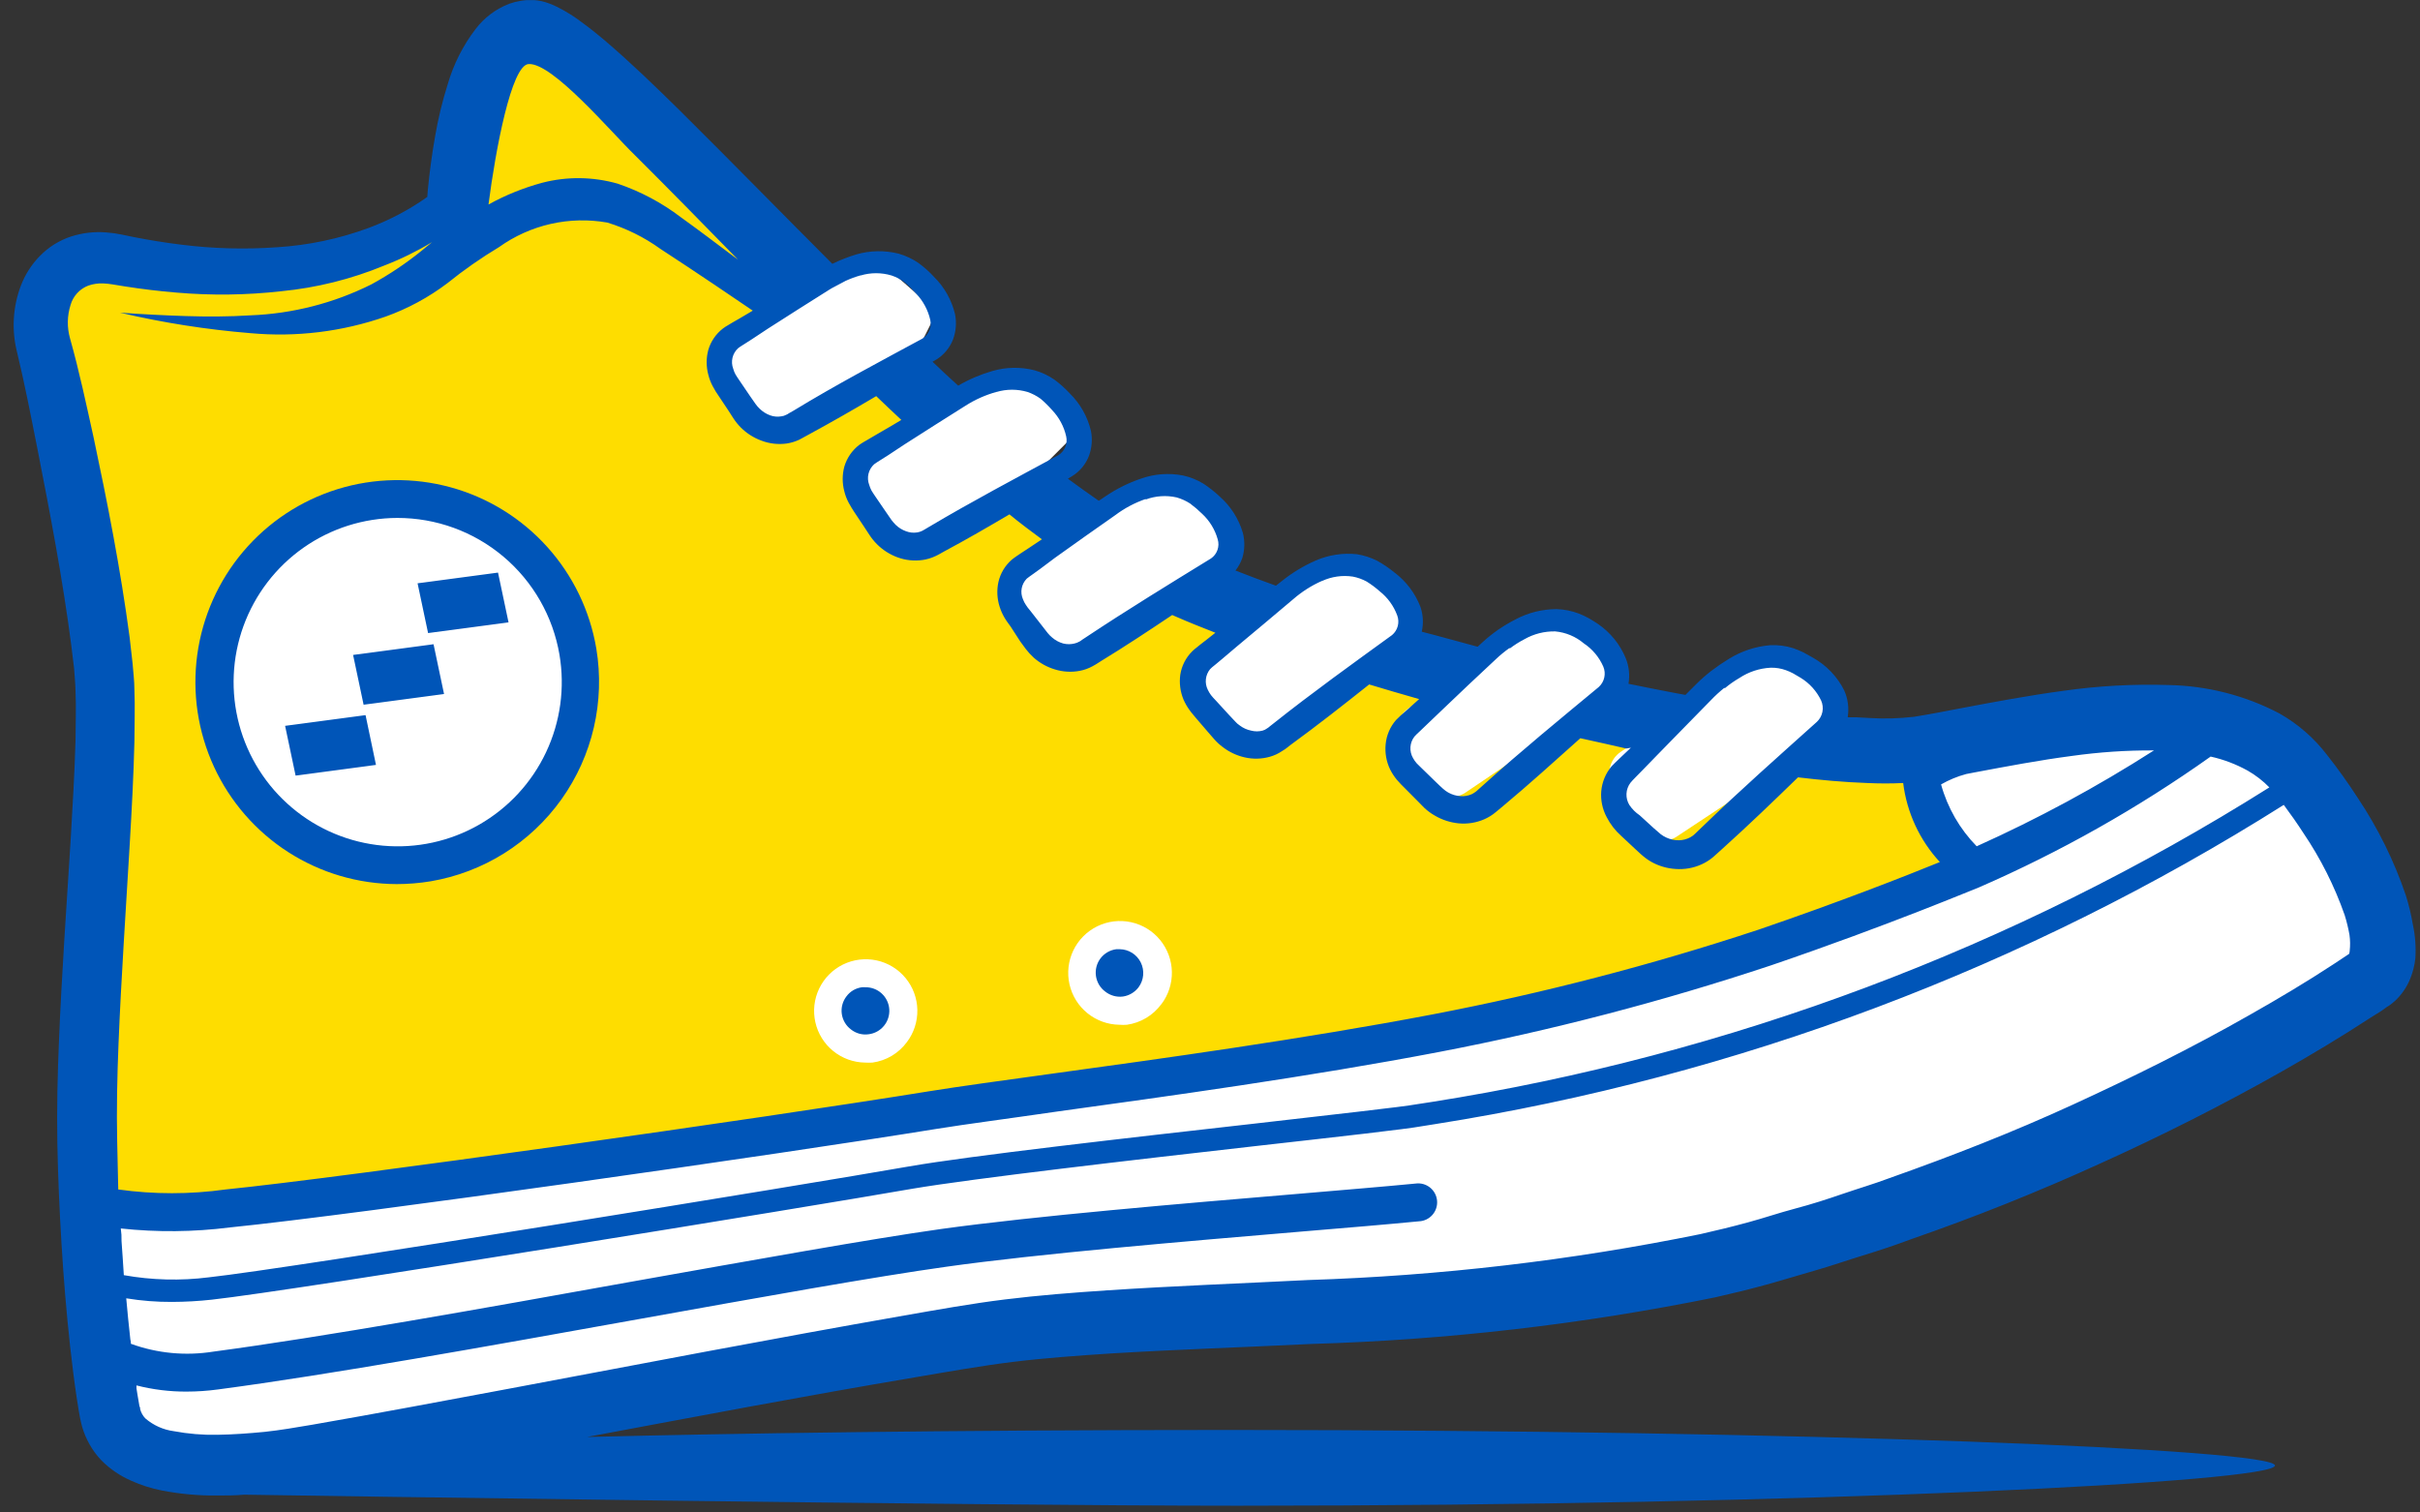 <?xml version="1.0" encoding="UTF-8"?> <svg xmlns="http://www.w3.org/2000/svg" width="160" height="100" viewBox="0 0 160 100" fill="none"><rect x="0" y="0" width="160" height="100" fill="#333333" stroke="none"/><g clip-path="url(#clip0_95_107)"><path d="M3.954 17.888H18.46L29.098 13.798L33.184 2.696L36.126 2.921L53.112 19.012L58.322 17.425L61.945 20.601L60.133 24.226L61.945 26.27L66.931 24.915L68.974 25.821L71.243 28.548L67.156 32.638L71.005 34.682L76.453 32.187L80.084 33.093L81.438 36.269L79.625 38.996L82.35 40.128L87.118 37.633L89.843 37.409L93.017 40.136L92.112 42.863L96.199 43.769L101.402 41.274L105.256 42.18L106.61 44.907V46.494L111.14 46.951L114.995 43.542L117.937 43.767L120.662 45.354L120.438 48.298C122.991 49.142 125.707 49.375 128.368 48.979C132.665 48.298 145.353 45.803 150.564 49.885C155.774 53.967 157.374 63.706 157.374 63.706C144.912 72.673 130.955 79.349 116.155 83.423C93.51 89.086 70.177 87.28 56.814 89.775C43.451 92.27 17.419 101.096 10.855 97.031C4.29 92.967 4.045 79.577 5.406 72.549C6.903 63.567 7.51 54.458 7.218 45.356C6.768 38.553 1.693 20.831 3.954 17.888Z" fill="white"></path><path d="M57.427 68.382C57.824 68.334 58.187 68.135 58.442 67.826C58.697 67.518 58.823 67.123 58.795 66.724C58.767 66.325 58.586 65.952 58.291 65.682C57.996 65.412 57.608 65.266 57.208 65.274C57.136 65.267 57.062 65.267 56.99 65.274C56.786 65.3 56.59 65.367 56.413 65.471C56.236 65.575 56.082 65.714 55.961 65.88C55.836 66.043 55.744 66.229 55.692 66.428C55.639 66.626 55.627 66.834 55.656 67.037C55.684 67.241 55.753 67.437 55.858 67.613C55.962 67.79 56.101 67.944 56.267 68.067C56.428 68.195 56.615 68.289 56.814 68.344C57.014 68.398 57.222 68.411 57.427 68.382Z" fill="#0055B8"></path><path d="M126.855 51.493C124.506 50.532 122.038 49.891 119.519 49.585L110.862 55.31C110.673 55.435 110.461 55.522 110.238 55.565C110.015 55.608 109.787 55.606 109.564 55.561C109.342 55.515 109.132 55.426 108.944 55.298C108.756 55.171 108.596 55.008 108.471 54.818L106.68 52.091C106.555 51.902 106.469 51.69 106.426 51.467C106.383 51.244 106.384 51.015 106.43 50.793C106.475 50.571 106.564 50.36 106.692 50.172C106.819 49.984 106.982 49.824 107.171 49.699L109.535 48.139C107.579 47.893 105.721 47.69 104.119 47.52L96.886 52.407C96.505 52.66 96.04 52.754 95.592 52.667C95.143 52.581 94.746 52.321 94.487 51.944L92.669 49.217C92.414 48.836 92.32 48.37 92.408 47.92C92.496 47.47 92.759 47.073 93.139 46.817L94.88 45.631C93.394 45.106 91.89 44.533 90.385 43.914L83.349 48.691C83.16 48.818 82.948 48.906 82.725 48.951C82.502 48.995 82.273 48.995 82.05 48.951C81.827 48.907 81.615 48.819 81.426 48.692C81.237 48.565 81.076 48.402 80.95 48.213L79.138 45.486C79.011 45.297 78.923 45.086 78.878 44.864C78.833 44.642 78.833 44.413 78.877 44.19C78.922 43.968 79.009 43.756 79.136 43.568C79.262 43.38 79.425 43.218 79.614 43.093L83.163 40.709C81.699 40.028 80.262 39.284 78.879 38.555L71.018 43.12C70.822 43.234 70.606 43.307 70.381 43.337C70.156 43.367 69.928 43.352 69.709 43.293C69.49 43.234 69.285 43.133 69.106 42.994C68.926 42.856 68.775 42.684 68.662 42.487L67.034 39.673C66.807 39.276 66.746 38.805 66.865 38.364C66.984 37.922 67.273 37.545 67.668 37.316L72.047 34.821C70.413 33.853 68.922 32.92 67.614 32.061L60.081 36.027C59.881 36.132 59.663 36.197 59.438 36.218C59.213 36.239 58.986 36.215 58.77 36.148C58.555 36.081 58.355 35.972 58.181 35.827C58.008 35.683 57.864 35.505 57.76 35.305L56.247 32.437C56.134 32.234 56.062 32.01 56.038 31.779C56.013 31.547 56.034 31.314 56.102 31.091C56.169 30.868 56.28 30.662 56.429 30.483C56.578 30.305 56.762 30.158 56.969 30.052L61.736 27.536C60.769 26.644 59.748 25.662 58.727 24.633L51.52 28.428C51.117 28.639 50.646 28.682 50.211 28.546C49.776 28.411 49.412 28.109 49.199 27.706L47.741 24.844C47.525 24.445 47.475 23.977 47.603 23.542C47.73 23.107 48.025 22.74 48.422 22.521L53.959 19.597C51.364 16.769 49.191 14.288 48.333 13.339C46.364 11.21 34.881 1.821 34.881 1.821C30.072 3.335 30.883 12.044 29.384 13.674C27.885 15.304 26.434 15.855 18.058 17.512C9.681 19.169 6.066 15.842 4.068 17.512C2.07 19.183 7.391 40.283 7.418 42.17C7.445 44.057 5.967 71.92 5.981 73.718C5.881 75.711 5.679 77.696 5.375 79.668C6.478 80.711 14.973 79.879 18.174 79.668C21.375 79.457 54.74 74.421 61.558 73.581C68.376 72.741 75.629 70.772 92.582 68.878C109.535 66.983 130.298 57.365 130.298 57.365C128.976 55.516 127.824 53.55 126.855 51.493ZM28.256 57.035C25.496 57.493 22.662 56.979 20.237 55.581C17.813 54.183 15.948 51.987 14.96 49.368C13.971 46.748 13.921 43.867 14.818 41.214C15.715 38.562 17.503 36.303 19.877 34.821C22.252 33.34 25.066 32.728 27.841 33.091C30.616 33.453 33.179 34.766 35.094 36.808C37.01 38.849 38.159 41.492 38.346 44.285C38.532 47.079 37.745 49.852 36.119 52.13C35.194 53.424 34.024 54.524 32.675 55.365C31.326 56.207 29.825 56.774 28.256 57.035ZM59.961 68.899C59.691 69.265 59.351 69.574 58.961 69.807C58.57 70.039 58.137 70.191 57.686 70.254C57.525 70.264 57.364 70.264 57.203 70.254C56.435 70.246 55.692 69.979 55.094 69.496C54.496 69.013 54.079 68.343 53.909 67.593C53.739 66.844 53.827 66.058 54.158 65.365C54.489 64.671 55.045 64.11 55.734 63.771C56.424 63.433 57.207 63.337 57.958 63.498C58.709 63.66 59.383 64.071 59.872 64.664C60.361 65.257 60.635 65.998 60.651 66.766C60.667 67.534 60.424 68.286 59.961 68.899ZM76.776 66.398C76.507 66.764 76.168 67.072 75.778 67.305C75.389 67.537 74.957 67.69 74.507 67.753C74.344 67.767 74.18 67.767 74.016 67.753C73.245 67.745 72.499 67.476 71.899 66.991C71.299 66.506 70.88 65.833 70.71 65.08C70.54 64.327 70.629 63.538 70.962 62.842C71.295 62.146 71.853 61.583 72.546 61.243C73.239 60.904 74.026 60.808 74.78 60.972C75.534 61.136 76.21 61.549 76.7 62.145C77.19 62.742 77.465 63.486 77.48 64.258C77.494 65.029 77.249 65.784 76.782 66.398H76.776Z" fill="#FEDD00"></path><path d="M74.242 65.887C74.654 65.827 75.026 65.607 75.277 65.274C75.45 65.04 75.555 64.764 75.58 64.475C75.606 64.186 75.552 63.895 75.423 63.635C75.294 63.375 75.096 63.155 74.85 63C74.605 62.846 74.322 62.762 74.031 62.758H73.813C73.607 62.783 73.409 62.849 73.229 62.952C73.05 63.054 72.892 63.192 72.766 63.356C72.64 63.52 72.548 63.708 72.495 63.909C72.443 64.109 72.43 64.318 72.459 64.523C72.487 64.726 72.555 64.922 72.659 65.099C72.762 65.275 72.9 65.43 73.064 65.552C73.228 65.684 73.417 65.782 73.619 65.839C73.822 65.897 74.034 65.913 74.242 65.887Z" fill="#0055B8"></path><path d="M26.233 58.453C23.689 58.447 21.2 57.714 19.059 56.34C16.918 54.965 15.214 53.007 14.148 50.696C13.082 48.385 12.698 45.818 13.041 43.295C13.385 40.773 14.441 38.402 16.086 36.461C17.732 34.519 19.897 33.089 22.327 32.338C24.758 31.587 27.352 31.547 29.805 32.222C32.257 32.897 34.466 34.26 36.17 36.149C37.875 38.038 39.004 40.376 39.426 42.886C40.006 46.38 39.178 49.961 37.124 52.844C35.069 55.728 31.956 57.679 28.467 58.269C27.729 58.391 26.981 58.452 26.233 58.453ZM26.268 34.244C24.045 34.249 21.878 34.938 20.059 36.216C18.241 37.494 16.858 39.3 16.098 41.39C15.339 43.48 15.239 45.753 15.812 47.901C16.386 50.05 17.605 51.971 19.305 53.403C21.004 54.836 23.103 55.712 25.316 55.912C27.529 56.113 29.751 55.628 31.68 54.524C33.609 53.419 35.153 51.749 36.102 49.738C37.052 47.727 37.361 45.473 36.989 43.281C36.557 40.75 35.244 38.453 33.281 36.799C31.319 35.145 28.834 34.24 26.268 34.244Z" fill="#0055B8"></path><path d="M24.858 50.572L19.544 51.28L18.85 47.99L24.169 47.282L24.858 50.572Z" fill="#0055B8"></path><path d="M29.358 45.884L24.04 46.593L23.345 43.302L28.664 42.594L29.358 45.884Z" fill="#0055B8"></path><path d="M33.622 41.148L28.303 41.856L27.608 38.566L32.927 37.858L33.622 41.148Z" fill="#0055B8"></path><path d="M159.527 61.124C159.418 60.478 159.265 59.841 159.07 59.216C158.297 56.934 157.228 54.764 155.89 52.761C155.25 51.772 154.575 50.825 153.848 49.906C152.999 48.797 151.936 47.87 150.722 47.179C148.458 45.986 145.947 45.34 143.388 45.292C141.046 45.217 138.701 45.346 136.381 45.679C134.112 45.985 131.899 46.401 129.727 46.811C128.652 47.017 127.547 47.233 126.54 47.392C125.572 47.504 124.597 47.531 123.625 47.473L122.747 47.425H122.167C122.164 47.411 122.164 47.398 122.167 47.384C122.257 46.797 122.176 46.197 121.935 45.654C121.474 44.732 120.745 43.972 119.844 43.473L119.231 43.132C119.01 43.024 118.783 42.931 118.55 42.853C118.057 42.697 117.54 42.632 117.024 42.66C116.057 42.742 115.124 43.052 114.3 43.566C113.894 43.813 113.501 44.082 113.123 44.371C112.769 44.647 112.432 44.945 112.115 45.263L111.434 45.944L110.763 45.822C109.728 45.629 108.72 45.42 107.668 45.209C107.766 44.642 107.705 44.059 107.49 43.525C107.111 42.602 106.469 41.811 105.645 41.249C105.452 41.113 105.258 41.003 105.065 40.887C104.846 40.764 104.618 40.657 104.384 40.566C103.916 40.388 103.421 40.289 102.92 40.273C101.969 40.273 101.033 40.507 100.195 40.955C99.799 41.158 99.417 41.385 99.05 41.636C98.689 41.888 98.345 42.163 98.021 42.46L97.694 42.76C96.462 42.433 95.228 42.079 94.002 41.766C94.124 41.22 94.093 40.651 93.913 40.122C93.563 39.22 92.969 38.434 92.197 37.852C91.841 37.562 91.46 37.303 91.06 37.078C90.633 36.864 90.177 36.717 89.706 36.642C88.776 36.544 87.837 36.69 86.981 37.064C86.18 37.415 85.428 37.871 84.747 38.419L84.36 38.725C83.457 38.402 82.565 38.068 81.683 37.722C81.881 37.471 82.035 37.187 82.139 36.884C82.3 36.348 82.312 35.778 82.174 35.235C81.902 34.307 81.373 33.475 80.648 32.835C80.316 32.52 79.956 32.235 79.573 31.984C79.155 31.727 78.698 31.543 78.219 31.438C77.291 31.257 76.331 31.328 75.44 31.643C74.613 31.925 73.827 32.315 73.103 32.804L72.647 33.11C71.966 32.64 71.293 32.156 70.604 31.651L70.877 31.486C71.391 31.172 71.786 30.695 72.001 30.131C72.191 29.608 72.236 29.043 72.13 28.496C71.907 27.554 71.423 26.694 70.734 26.015C70.424 25.678 70.082 25.372 69.713 25.101C69.311 24.824 68.867 24.615 68.397 24.482C67.481 24.248 66.519 24.265 65.612 24.53C64.821 24.757 64.062 25.082 63.351 25.498C62.771 24.979 62.214 24.449 61.655 23.917L61.893 23.781C62.407 23.466 62.802 22.99 63.017 22.426C63.207 21.9 63.252 21.332 63.146 20.783C62.923 19.841 62.439 18.981 61.75 18.302C61.44 17.965 61.098 17.659 60.728 17.388C60.324 17.113 59.878 16.904 59.407 16.769C58.493 16.542 57.534 16.559 56.628 16.817C56.079 16.983 55.544 17.192 55.029 17.444C51.671 14.084 48.34 10.67 44.928 7.289C43.335 5.721 41.735 4.167 39.964 2.655C39.515 2.28 39.058 1.906 38.561 1.544C38.026 1.129 37.451 0.766 36.846 0.461C36.647 0.36 36.443 0.274 36.233 0.201C35.945 0.098 35.645 0.033 35.341 0.008H35.028C34.955 0.003 34.882 0.003 34.809 0.008C34.679 0.017 34.55 0.033 34.422 0.056C34.164 0.096 33.911 0.161 33.666 0.25C32.779 0.592 32.005 1.175 31.432 1.934C30.607 3.018 29.988 4.245 29.606 5.553C29.243 6.697 28.961 7.865 28.761 9.048C28.556 10.21 28.407 11.346 28.291 12.497L28.25 13.022C27.055 13.868 25.754 14.555 24.382 15.066C22.433 15.787 20.389 16.219 18.315 16.347C16.205 16.498 14.086 16.441 11.988 16.177C10.932 16.047 9.876 15.877 8.828 15.671L8.038 15.507C7.693 15.435 7.343 15.387 6.99 15.364C6.224 15.306 5.454 15.396 4.721 15.629C3.931 15.884 3.216 16.329 2.636 16.924C2.08 17.491 1.648 18.169 1.37 18.913C0.849 20.3 0.762 21.812 1.118 23.249C1.615 25.293 2.045 27.507 2.472 29.663C3.317 33.969 4.147 38.313 4.706 42.613L4.899 44.2C4.934 44.719 4.988 45.236 4.994 45.749C5.042 46.778 4.994 47.862 4.994 48.938C4.932 51.106 4.801 53.307 4.673 55.502C4.4 59.911 4.081 64.362 3.899 68.806C3.805 71.034 3.75 73.298 3.791 75.561C3.832 77.823 3.934 80.053 4.07 82.288C4.205 84.524 4.389 86.759 4.634 89.003C4.764 90.127 4.894 91.246 5.07 92.411C5.11 92.69 5.164 92.976 5.205 93.263L5.28 93.684C5.321 93.878 5.362 94.087 5.416 94.285C5.654 95.131 6.093 95.907 6.696 96.547C7.265 97.121 7.938 97.581 8.679 97.902C9.32 98.19 9.991 98.405 10.681 98.543C11.908 98.781 13.156 98.894 14.406 98.877C14.986 98.877 15.566 98.877 16.135 98.823C20.63 98.891 64.028 99.553 81.818 99.553C120.02 99.553 150.409 97.979 150.409 96.895C150.409 95.812 119.523 94.544 81.314 94.544C62.4 94.544 48.269 94.776 38.82 95.007C46.054 93.652 53.286 92.279 60.52 91.06C62.686 90.692 64.871 90.303 66.97 90.044C69.069 89.785 71.275 89.628 73.461 89.485C77.834 89.219 82.254 89.076 86.694 88.858C95.668 88.595 104.602 87.564 113.399 85.776C114.509 85.525 115.612 85.257 116.709 84.957C117.805 84.657 118.867 84.325 119.95 84.017C121.033 83.709 122.095 83.336 123.165 83.008C124.234 82.681 125.304 82.327 126.352 81.932C130.597 80.46 134.763 78.792 138.851 76.929C142.937 75.083 146.949 73.058 150.866 70.842C152.821 69.731 154.747 68.58 156.668 67.325L157.442 66.841L157.803 66.582L157.997 66.46C158.113 66.371 158.248 66.267 158.364 66.16C158.795 65.754 159.132 65.258 159.353 64.709C159.53 64.275 159.645 63.819 159.693 63.354C159.741 62.606 159.685 61.856 159.527 61.124ZM129.975 51.18L130.54 51.071C132.712 50.663 134.843 50.26 136.963 49.982C138.768 49.727 140.589 49.604 142.411 49.614C138.665 52.011 134.747 54.13 130.69 55.953C129.571 54.812 128.76 53.404 128.335 51.863C128.85 51.566 129.402 51.337 129.977 51.182L129.975 51.18ZM114.032 45.509C114.334 45.254 114.657 45.026 114.999 44.828C115.617 44.418 116.335 44.182 117.076 44.146C117.417 44.139 117.757 44.194 118.078 44.311C118.241 44.37 118.4 44.44 118.554 44.522L119.051 44.814C119.638 45.172 120.108 45.693 120.405 46.314C120.51 46.549 120.54 46.811 120.491 47.064C120.441 47.317 120.313 47.548 120.126 47.725C117.579 50.014 115.005 52.285 112.546 54.669L112.084 55.112C111.993 55.209 111.888 55.289 111.771 55.351C111.534 55.483 111.268 55.554 110.997 55.556C110.713 55.558 110.431 55.497 110.173 55.378C110.043 55.318 109.92 55.245 109.806 55.159L109.6 54.981L109.355 54.77L108.409 53.905C108.14 53.724 107.909 53.493 107.728 53.224C107.591 53.001 107.524 52.742 107.536 52.48C107.548 52.219 107.639 51.967 107.796 51.758C107.837 51.704 107.885 51.663 107.939 51.594L108.163 51.362L108.612 50.905L109.504 49.986L111.303 48.145L113.107 46.304C113.39 46.007 113.692 45.729 114.012 45.472L114.032 45.509ZM99.818 42.878C100.121 42.646 100.445 42.44 100.785 42.265C101.406 41.91 102.112 41.73 102.827 41.746C103.522 41.81 104.18 42.086 104.713 42.536C105.28 42.913 105.728 43.445 106.001 44.069C106.099 44.298 106.122 44.551 106.068 44.794C106.015 45.037 105.886 45.257 105.701 45.424C103.133 47.553 100.545 49.67 98.067 51.906L97.611 52.314C97.518 52.389 97.417 52.453 97.311 52.507C97.072 52.614 96.81 52.659 96.549 52.637C96.269 52.619 95.996 52.537 95.752 52.399C95.63 52.33 95.516 52.247 95.412 52.153C95.29 52.051 95.12 51.88 94.976 51.745L94.05 50.845L93.826 50.626L93.661 50.462C93.57 50.357 93.49 50.243 93.423 50.121C93.295 49.901 93.236 49.648 93.252 49.394C93.269 49.14 93.362 48.897 93.518 48.697L93.661 48.547L93.893 48.329L94.342 47.899L95.247 47.034L97.059 45.309L98.885 43.598C99.175 43.322 99.485 43.067 99.812 42.836L99.818 42.878ZM87.402 38.415C88.04 38.12 88.75 38.018 89.445 38.123C89.764 38.184 90.072 38.294 90.358 38.45C90.661 38.639 90.949 38.853 91.216 39.091C91.743 39.505 92.144 40.057 92.377 40.685C92.462 40.911 92.476 41.158 92.415 41.391C92.354 41.625 92.221 41.833 92.037 41.988C89.4 43.902 86.758 45.797 84.211 47.822L83.965 48.015L83.849 48.11L83.774 48.158C83.684 48.227 83.582 48.277 83.474 48.307C83.228 48.37 82.971 48.37 82.725 48.307C82.454 48.253 82.198 48.139 81.977 47.973C81.858 47.895 81.751 47.801 81.658 47.694L81.242 47.251L80.418 46.351L80.207 46.126L80.064 45.956C79.982 45.845 79.912 45.727 79.853 45.602C79.745 45.386 79.701 45.143 79.728 44.902C79.754 44.662 79.85 44.434 80.002 44.247C80.043 44.198 80.091 44.171 80.145 44.111L80.383 43.918L80.846 43.531L81.778 42.741L83.644 41.181L85.497 39.621C86.068 39.122 86.711 38.713 87.404 38.407L87.402 38.415ZM75.755 33.023C76.408 32.781 77.118 32.734 77.797 32.888C78.111 32.978 78.409 33.113 78.683 33.29C78.965 33.498 79.231 33.726 79.48 33.971C79.972 34.427 80.328 35.01 80.509 35.655C80.579 35.886 80.574 36.134 80.494 36.361C80.415 36.589 80.265 36.786 80.066 36.923C77.294 38.626 74.509 40.331 71.811 42.124L71.552 42.294L71.43 42.383L71.355 42.424C71.257 42.479 71.151 42.52 71.041 42.545C70.796 42.606 70.539 42.606 70.293 42.545C70.027 42.47 69.781 42.338 69.571 42.158C69.462 42.069 69.361 41.968 69.272 41.858L68.896 41.375L68.14 40.407L67.947 40.169L67.825 39.991C67.745 39.874 67.68 39.748 67.632 39.615C67.534 39.39 67.506 39.141 67.55 38.899C67.595 38.658 67.711 38.435 67.883 38.26C67.933 38.217 67.985 38.176 68.04 38.139L68.291 37.96L68.782 37.606L69.763 36.871L71.745 35.46L73.741 34.057C74.349 33.6 75.025 33.242 75.743 32.994L75.755 33.023ZM65.891 25.914C66.557 25.718 67.266 25.718 67.933 25.914C68.242 26.02 68.534 26.171 68.798 26.363C69.07 26.593 69.325 26.844 69.56 27.112C70.023 27.597 70.346 28.199 70.492 28.854C70.545 29.089 70.523 29.335 70.431 29.557C70.338 29.779 70.178 29.967 69.974 30.095C67.113 31.643 64.239 33.162 61.44 34.825L61.175 34.982L61.046 35.057L60.97 35.098C60.869 35.147 60.762 35.182 60.651 35.2C60.399 35.242 60.141 35.215 59.903 35.125C59.648 35.034 59.416 34.89 59.222 34.703C59.122 34.603 59.029 34.496 58.943 34.384L58.595 33.879L57.914 32.884L57.744 32.632L57.622 32.438C57.557 32.315 57.505 32.185 57.466 32.051C57.378 31.819 57.363 31.565 57.421 31.324C57.479 31.082 57.609 30.864 57.792 30.697C57.841 30.656 57.895 30.629 57.957 30.581L58.216 30.416L58.734 30.089L59.763 29.408L61.806 28.105L63.848 26.816C64.48 26.414 65.168 26.108 65.891 25.91V25.914ZM56.901 18.213C57.567 18.014 58.277 18.014 58.943 18.213C59.254 18.316 59.545 18.467 59.808 18.662C60.078 18.89 60.331 19.139 60.564 19.405C61.029 19.89 61.354 20.492 61.504 21.147C61.557 21.382 61.535 21.628 61.443 21.85C61.35 22.072 61.19 22.26 60.986 22.388C58.125 23.936 55.245 25.455 52.452 27.159L52.187 27.308L52.058 27.389L51.982 27.424C51.883 27.479 51.774 27.514 51.661 27.526C51.41 27.57 51.152 27.547 50.913 27.459C50.658 27.365 50.426 27.218 50.232 27.029C50.129 26.931 50.035 26.824 49.953 26.708L49.605 26.21L48.924 25.208L48.754 24.956L48.632 24.762C48.564 24.64 48.511 24.51 48.476 24.375C48.388 24.143 48.373 23.889 48.431 23.648C48.489 23.406 48.619 23.188 48.803 23.02C48.851 22.98 48.905 22.953 48.967 22.904L49.226 22.74L49.737 22.413L50.766 21.732L52.808 20.429L54.851 19.14L55 19.051L55.912 18.567C56.232 18.421 56.562 18.3 56.901 18.205V18.213ZM34.944 4.235C36.525 4.126 40.393 8.727 41.981 10.266C44.263 12.536 46.524 14.845 48.791 17.164L48.526 16.97C47.365 16.097 46.217 15.228 45.019 14.367C43.757 13.405 42.346 12.655 40.843 12.145C39.215 11.679 37.491 11.657 35.852 12.083C34.613 12.418 33.419 12.9 32.297 13.521C32.759 9.941 33.807 4.31 34.944 4.235ZM7.748 75.505C7.7 73.345 7.748 71.177 7.837 68.982C8.015 64.6 8.321 60.197 8.58 55.761C8.71 53.539 8.831 51.309 8.886 49.054C8.886 47.922 8.934 46.792 8.886 45.605C8.886 45.025 8.81 44.433 8.764 43.846L8.57 42.135C7.971 37.637 7.112 33.275 6.188 28.92C5.704 26.738 5.248 24.571 4.629 22.37C4.425 21.649 4.437 20.884 4.663 20.169C4.744 19.881 4.891 19.614 5.093 19.392C5.294 19.17 5.544 18.997 5.824 18.888C6.145 18.774 6.485 18.723 6.826 18.739C7.027 18.747 7.227 18.768 7.425 18.801L8.263 18.937C9.394 19.115 10.532 19.25 11.669 19.345C13.973 19.544 16.291 19.514 18.589 19.256C20.93 19.029 23.225 18.457 25.399 17.559C26.497 17.135 27.557 16.617 28.566 16.01L27.885 16.57C26.843 17.415 25.726 18.163 24.548 18.805C22.06 20.046 19.337 20.743 16.558 20.849C15.143 20.938 13.706 20.944 12.268 20.897C10.831 20.851 9.381 20.775 7.936 20.673C10.775 21.338 13.66 21.791 16.566 22.028C19.589 22.304 22.636 21.93 25.502 20.93C26.969 20.404 28.347 19.657 29.589 18.716C30.668 17.846 31.806 17.051 32.995 16.337C34.02 15.604 35.181 15.083 36.41 14.804C37.638 14.526 38.91 14.495 40.151 14.715C41.41 15.099 42.598 15.687 43.665 16.457C44.857 17.232 46.056 18.031 47.255 18.836L49.77 20.539L48.938 21.031L48.406 21.337L48.147 21.493C48.026 21.56 47.91 21.635 47.799 21.718C47.336 22.075 46.997 22.568 46.832 23.129C46.685 23.669 46.685 24.238 46.832 24.778C46.895 25.038 46.992 25.29 47.118 25.527C47.18 25.643 47.253 25.765 47.311 25.868L47.476 26.119L48.157 27.141L48.491 27.66C48.635 27.881 48.802 28.087 48.988 28.273C49.372 28.654 49.834 28.948 50.342 29.133C50.869 29.334 51.438 29.4 51.998 29.326C52.288 29.283 52.57 29.198 52.835 29.075L53.029 28.972L53.164 28.897L53.429 28.753C54.947 27.929 56.446 27.07 57.932 26.191C58.483 26.715 59.034 27.248 59.593 27.764L58.988 28.126L57.932 28.74L57.4 29.053L57.141 29.202C57.032 29.27 56.909 29.338 56.792 29.427C56.331 29.787 55.993 30.282 55.825 30.844C55.679 31.384 55.679 31.953 55.825 32.493C55.889 32.753 55.985 33.005 56.112 33.242C56.174 33.358 56.247 33.474 56.305 33.577L56.469 33.836L57.15 34.858L57.485 35.369C57.629 35.59 57.796 35.795 57.982 35.982C58.366 36.365 58.828 36.66 59.336 36.847C59.865 37.043 60.433 37.104 60.992 37.026C61.284 36.985 61.569 36.9 61.837 36.774L62.03 36.679L62.166 36.604L62.431 36.455C63.881 35.68 65.318 34.846 66.742 34.008C67.423 34.573 68.157 35.119 68.887 35.657L67.987 36.257L67.477 36.592L67.225 36.762C67.123 36.838 67.001 36.911 66.891 37.008C66.451 37.392 66.144 37.905 66.013 38.473C65.892 39.02 65.92 39.59 66.094 40.122C66.175 40.377 66.284 40.622 66.421 40.852C66.488 40.968 66.57 41.084 66.639 41.179L66.817 41.425L67.457 42.414L67.819 42.906C67.978 43.115 68.156 43.309 68.351 43.486C68.755 43.842 69.231 44.106 69.747 44.26C70.285 44.427 70.856 44.458 71.409 44.349C71.697 44.292 71.975 44.191 72.233 44.049L72.426 43.941L72.556 43.86L72.815 43.695C74.401 42.727 75.954 41.698 77.501 40.662L77.706 40.751C78.585 41.138 79.47 41.487 80.356 41.835L79.838 42.244L79.354 42.619L79.116 42.813C79.007 42.893 78.904 42.982 78.809 43.078C78.395 43.494 78.125 44.031 78.035 44.611C77.96 45.165 78.032 45.729 78.246 46.246C78.35 46.486 78.48 46.715 78.633 46.927C78.708 47.036 78.797 47.146 78.871 47.233L79.064 47.465L79.861 48.393L80.263 48.855C80.437 49.055 80.631 49.236 80.844 49.393C81.272 49.723 81.767 49.955 82.294 50.075C82.843 50.2 83.414 50.187 83.956 50.034C84.239 49.955 84.508 49.831 84.752 49.666L84.946 49.544L85.068 49.455L85.313 49.262C87.083 47.973 88.806 46.618 90.524 45.253C91.623 45.585 92.724 45.907 93.828 46.221L93.296 46.697L92.826 47.113L92.594 47.318C92.505 47.407 92.388 47.512 92.294 47.611C91.906 48.058 91.668 48.616 91.613 49.206C91.557 49.781 91.66 50.361 91.913 50.882C92.036 51.125 92.187 51.353 92.361 51.563L92.626 51.855L92.845 52.074L93.731 52.966L94.187 53.429C94.394 53.62 94.623 53.787 94.868 53.926C95.349 54.208 95.886 54.382 96.441 54.437C97.015 54.491 97.593 54.4 98.123 54.172C98.398 54.052 98.655 53.894 98.885 53.702L99.377 53.293C101.117 51.842 102.783 50.328 104.485 48.809C105.5 49.033 106.527 49.258 107.523 49.49L107.829 49.436C107.829 49.436 106.637 50.553 106.548 50.669C106.158 51.133 105.921 51.707 105.868 52.312C105.82 52.907 105.946 53.503 106.229 54.029C106.468 54.495 106.791 54.913 107.183 55.262L108.123 56.14L108.361 56.359C108.436 56.427 108.517 56.508 108.639 56.605C108.858 56.79 109.098 56.948 109.355 57.075C109.871 57.327 110.437 57.459 111.01 57.462C111.602 57.469 112.185 57.326 112.707 57.046C112.967 56.906 113.208 56.731 113.422 56.527L113.898 56.098C115.594 54.571 117.242 52.983 118.877 51.395C120.376 51.573 121.886 51.714 123.453 51.77C124.227 51.805 125 51.811 125.83 51.77C126.071 53.723 126.92 55.551 128.255 56.996C126.029 57.902 121.629 59.634 116.264 61.467C109.207 63.8 102.007 65.672 94.708 67.07C86.139 68.705 76.585 70.022 69.602 70.981C66.293 71.438 63.432 71.827 61.479 72.143C50.207 73.97 22.796 77.847 14.914 78.644C12.56 78.972 10.172 78.972 7.818 78.644C7.795 77.6 7.772 76.554 7.748 75.505ZM8.035 82.054C8.043 81.776 8.026 81.498 7.986 81.222C10.383 81.48 12.802 81.457 15.193 81.154C23.666 80.303 51.671 76.302 61.914 74.639C63.848 74.326 66.682 73.958 69.985 73.478C76.993 72.51 86.582 71.194 95.185 69.545C102.597 68.122 109.907 66.214 117.068 63.834C124.969 61.142 130.785 58.674 130.834 58.674C136.226 56.326 141.361 53.427 146.158 50.022C147.013 50.212 147.836 50.524 148.603 50.949C149.131 51.25 149.615 51.624 150.04 52.06C133.181 62.674 114.343 69.749 94.669 72.855L93.702 73.004C92.756 73.182 88.172 73.685 82.859 74.299C74.523 75.24 64.15 76.412 60.057 77.127C53.39 78.299 19.301 83.854 13.806 84.452C11.937 84.689 10.042 84.64 8.187 84.309C8.145 83.539 8.083 82.797 8.035 82.054ZM155.351 62.876C155.348 62.942 155.334 63.007 155.31 63.069L154.281 63.751C152.496 64.923 150.618 66.04 148.724 67.111C144.945 69.265 141.042 71.2 137.065 73.027C133.089 74.854 129.035 76.436 124.921 77.893C123.892 78.28 122.878 78.574 121.826 78.936C120.774 79.298 119.784 79.618 118.701 79.904C117.618 80.19 116.61 80.537 115.575 80.817C114.54 81.098 113.49 81.356 112.436 81.592C103.881 83.337 95.193 84.354 86.466 84.632C82.066 84.857 77.612 85.019 73.179 85.314C70.952 85.463 68.711 85.635 66.45 85.914C64.189 86.192 61.982 86.595 59.788 86.976C51.044 88.509 42.352 90.179 33.656 91.815C29.31 92.626 24.953 93.45 20.634 94.199L19.026 94.465C18.467 94.554 18.032 94.608 17.494 94.67C16.439 94.772 15.39 94.848 14.369 94.863C13.405 94.882 12.442 94.802 11.495 94.625C10.797 94.533 10.142 94.239 9.609 93.779C9.448 93.611 9.331 93.404 9.269 93.179C9.274 93.106 9.257 93.032 9.22 92.968L9.153 92.581C9.112 92.316 9.058 92.063 9.023 91.792C9.019 91.727 9.019 91.663 9.023 91.598C10.107 91.875 11.221 92.013 12.34 92.007C13.039 92.006 13.738 91.958 14.431 91.863C21.854 90.882 32.254 89.008 42.313 87.201C50.274 85.77 57.8 84.419 62.568 83.752C68.697 82.887 78.308 82.081 86.017 81.429C89.124 81.17 91.806 80.945 93.822 80.748C93.991 80.74 94.157 80.698 94.31 80.624C94.462 80.55 94.599 80.446 94.71 80.318C94.821 80.19 94.905 80.041 94.957 79.879C95.009 79.718 95.028 79.548 95.012 79.379C94.996 79.21 94.947 79.046 94.866 78.897C94.785 78.748 94.675 78.617 94.542 78.511C94.409 78.406 94.256 78.329 94.092 78.284C93.928 78.24 93.757 78.229 93.59 78.253C91.588 78.447 88.903 78.669 85.805 78.934C78.068 79.583 68.438 80.394 62.22 81.257C57.404 81.938 49.859 83.301 41.869 84.719C31.836 86.525 21.436 88.385 14.102 89.365C12.271 89.658 10.396 89.48 8.654 88.846C8.659 88.752 8.647 88.657 8.619 88.567C8.516 87.654 8.425 86.74 8.346 85.84C9.345 86.004 10.357 86.083 11.369 86.078C12.25 86.075 13.13 86.025 14.005 85.929C19.521 85.323 53.679 79.761 60.353 78.59C64.4 77.909 74.751 76.709 83.068 75.768C88.625 75.141 93.011 74.651 94.019 74.46L94.924 74.316C114.851 71.164 133.929 63.985 150.993 53.216C151.45 53.829 151.885 54.449 152.295 55.084C153.432 56.765 154.348 58.587 155.02 60.503C155.154 60.934 155.26 61.374 155.339 61.819C155.387 62.169 155.391 62.524 155.351 62.876Z" fill="#0055B8"></path></g><defs><clipPath id="clip0_95_107"><rect width="160" height="100" fill="white"></rect></clipPath></defs></svg> 